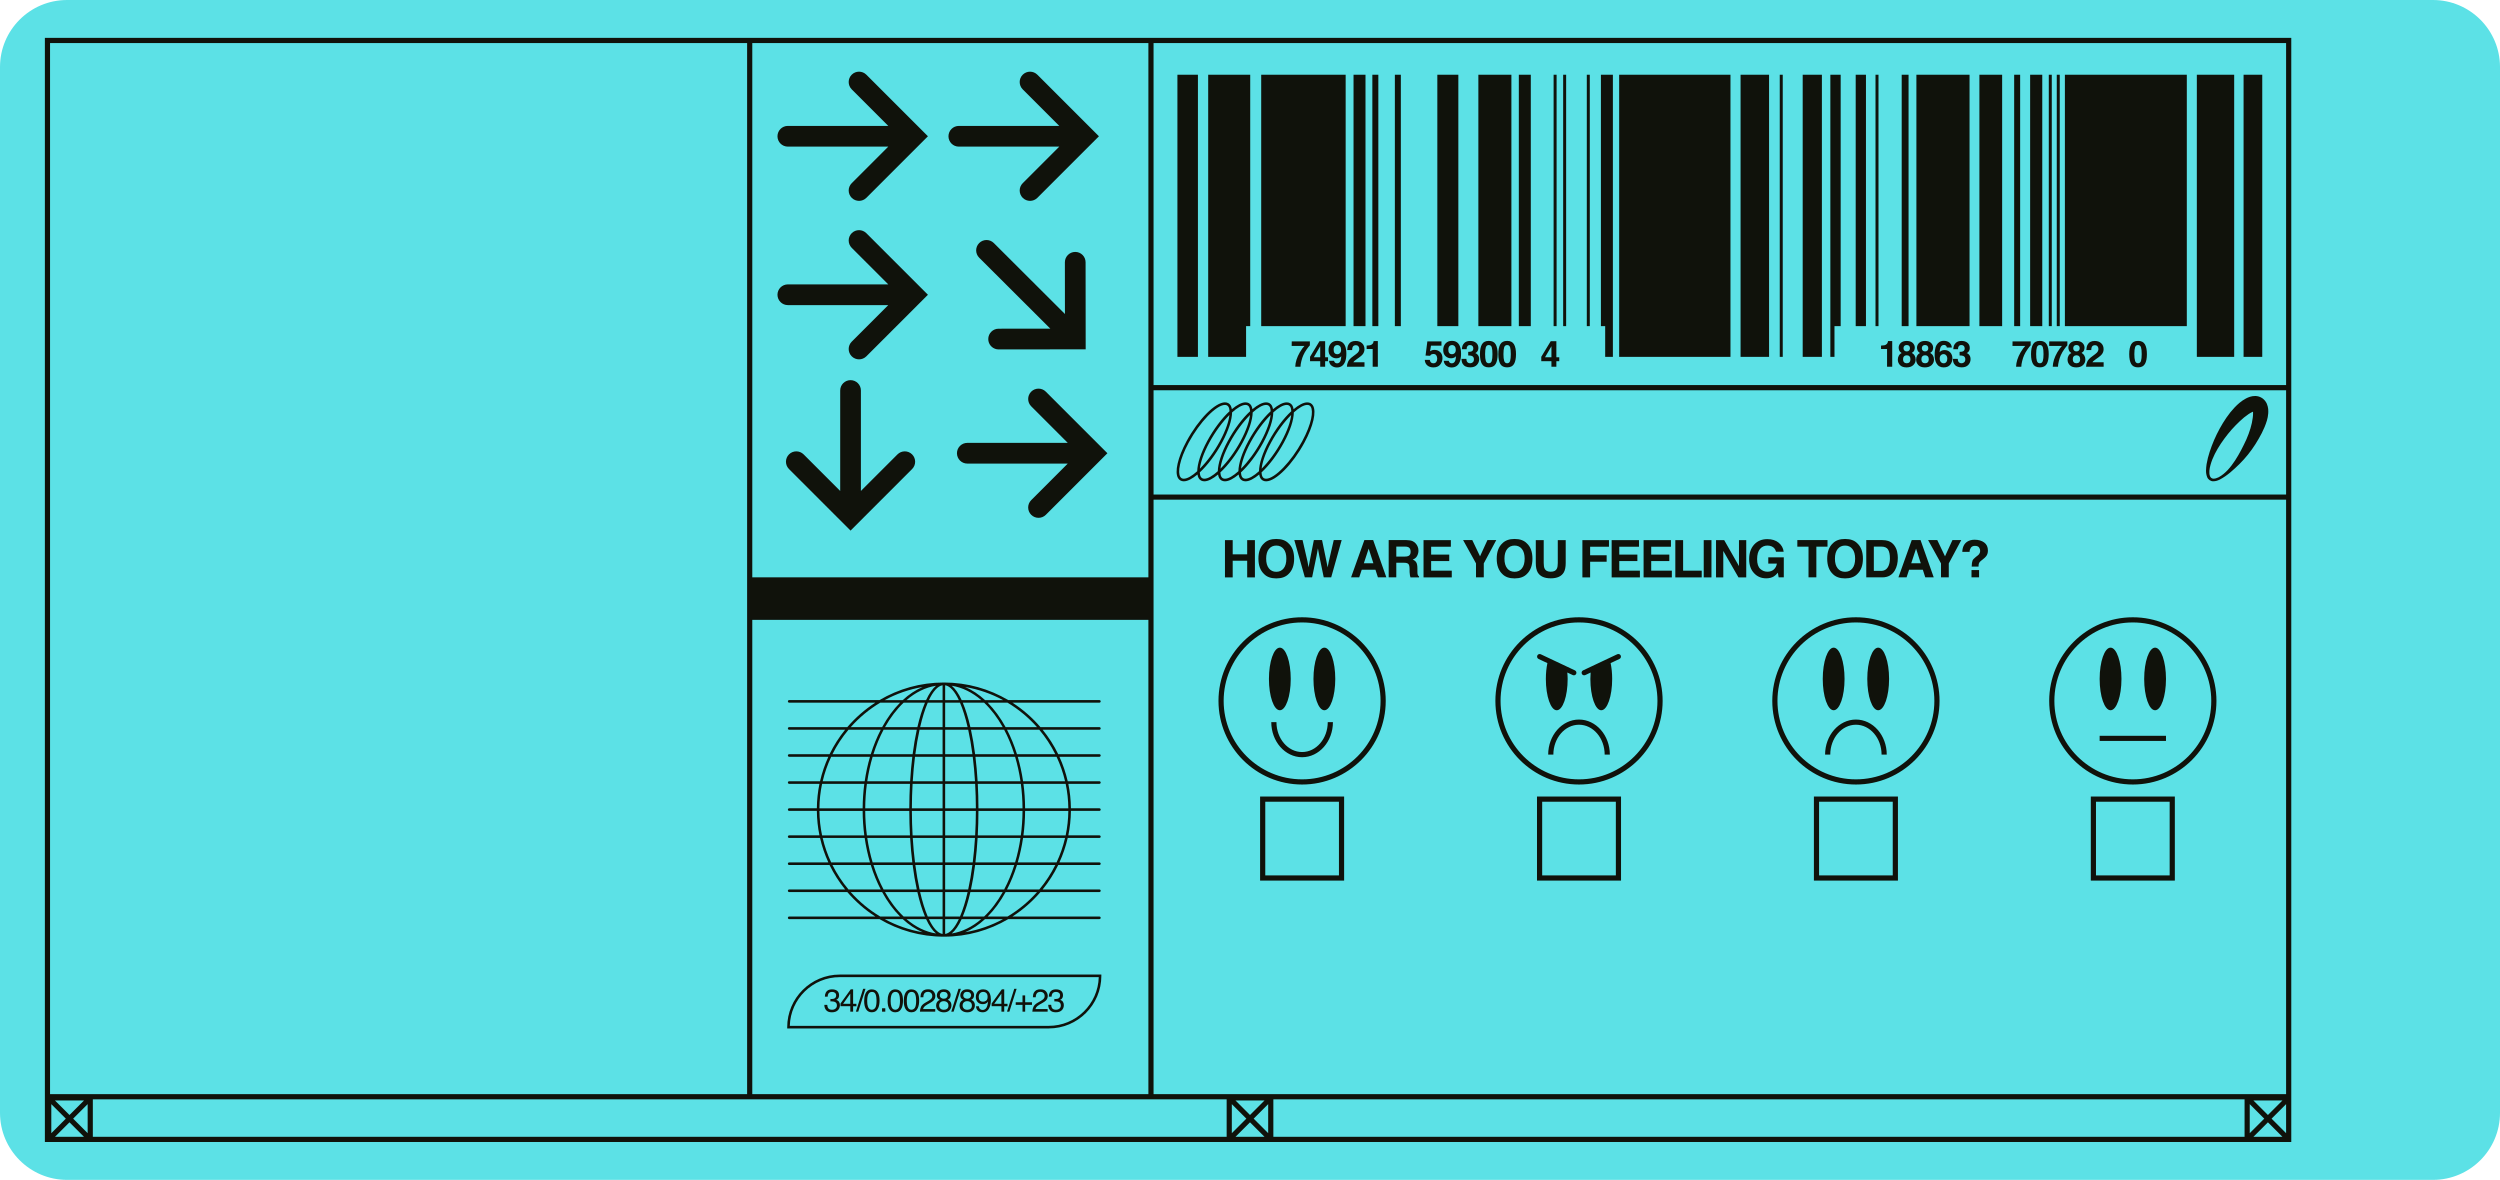 <?xml version="1.0" encoding="UTF-8" standalone="no"?><svg xmlns="http://www.w3.org/2000/svg" xmlns:xlink="http://www.w3.org/1999/xlink" fill="#000000" height="236" preserveAspectRatio="xMidYMid meet" version="1" viewBox="0.0 0.0 500.0 236.0" width="500" zoomAndPan="magnify"><g id="change1_1"><path d="M486.58,235.978H13.42C6.008,235.978,0,229.97,0,222.558V13.42 C0,6.008,6.008,0,13.42,0h473.161C493.992,0,500,6.008,500,13.42v209.139 C500,229.97,493.992,235.978,486.58,235.978z" fill="#5ce1e6"/></g><g id="change2_1"><path d="M393.685,70.355c-0.113,0.13-0.231,0.218-0.354,0.265 c0.093,0,0.224,0.079,0.396,0.237c0.258,0.238,0.386,0.564,0.386,0.977 c0,0.434-0.151,0.816-0.451,1.145c-0.3,0.329-0.745,0.493-1.335,0.493 c-0.726,0-1.231-0.237-1.513-0.711c-0.149-0.252-0.232-0.583-0.248-0.991h0.991 c0,0.205,0.033,0.375,0.099,0.51c0.122,0.248,0.345,0.372,0.667,0.372 c0.197,0,0.37-0.068,0.517-0.203c0.148-0.136,0.22-0.331,0.22-0.586c0-0.337-0.136-0.563-0.409-0.676 c-0.156-0.064-0.4-0.096-0.734-0.096v-0.722c0.327-0.005,0.555-0.036,0.685-0.096 c0.223-0.099,0.335-0.3,0.335-0.602c0-0.196-0.057-0.355-0.171-0.478s-0.275-0.184-0.482-0.184 c-0.238,0-0.413,0.075-0.524,0.227c-0.112,0.151-0.166,0.353-0.161,0.605h-0.941 c0.009-0.255,0.053-0.497,0.13-0.726c0.083-0.201,0.212-0.386,0.389-0.556 c0.131-0.12,0.288-0.212,0.47-0.276c0.181-0.064,0.404-0.096,0.668-0.096 c0.49,0,0.886,0.127,1.186,0.381c0.3,0.253,0.45,0.594,0.45,1.021 C393.954,69.892,393.865,70.147,393.685,70.355z M408.452,14.949h-2.427v50.274h2.427V14.949z M404.119,70.475c-0.573,0.994-0.876,1.95-0.907,2.87h1.048c0-0.295,0.059-0.672,0.174-1.133 c0.116-0.46,0.246-0.849,0.39-1.168c0.182-0.406,0.408-0.799,0.678-1.18 c0.269-0.381,0.479-0.646,0.631-0.795v-0.789h-3.624l-0.014,0.906h2.556 C404.8,69.43,404.49,69.86,404.119,70.475z M404.03,14.949h-1.197v50.274h1.197V14.949z M400.427,14.949h-4.548v50.274h4.548V14.949z M301.431,68.178c0.653,0,1.112,0.23,1.375,0.69 c0.263,0.46,0.394,1.114,0.394,1.961c0,0.847-0.131,1.5-0.394,1.957 c-0.263,0.458-0.722,0.687-1.375,0.687s-1.112-0.229-1.375-0.687s-0.394-1.11-0.394-1.957 c0-0.847,0.131-1.501,0.394-1.961S300.778,68.178,301.431,68.178z M301.431,69.01 c-0.299,0-0.498,0.149-0.595,0.446s-0.146,0.755-0.146,1.373c0,0.59,0.049,1.041,0.146,1.354 c0.097,0.313,0.295,0.469,0.595,0.469s0.495-0.156,0.589-0.469c0.093-0.312,0.14-0.763,0.14-1.354 c0-0.618-0.047-1.076-0.14-1.373C301.926,69.159,301.73,69.01,301.431,69.01z M393.91,14.949 h-10.631v50.274h10.631V14.949z M383.673,73.025c-0.295-0.303-0.443-0.67-0.443-1.102 c0-0.288,0.065-0.549,0.195-0.782c0.13-0.234,0.321-0.41,0.571-0.527 c-0.249-0.165-0.411-0.344-0.484-0.536c-0.075-0.193-0.112-0.373-0.112-0.54 c0-0.373,0.141-0.691,0.422-0.954c0.282-0.263,0.68-0.395,1.192-0.395 c0.513,0,0.91,0.131,1.192,0.395c0.281,0.263,0.422,0.581,0.422,0.954 c0,0.167-0.037,0.347-0.111,0.54c-0.075,0.192-0.236,0.359-0.483,0.501 c0.254,0.142,0.445,0.329,0.572,0.563c0.128,0.234,0.192,0.494,0.192,0.782 c0,0.432-0.16,0.799-0.48,1.102c-0.32,0.303-0.767,0.455-1.341,0.455 C384.403,73.48,383.968,73.329,383.673,73.025z M384.365,69.651c0,0.187,0.058,0.339,0.173,0.457 c0.114,0.118,0.274,0.177,0.477,0.177c0.205,0,0.365-0.059,0.477-0.177 c0.112-0.118,0.169-0.27,0.169-0.457c0-0.203-0.057-0.362-0.169-0.476 c-0.112-0.114-0.272-0.171-0.477-0.171c-0.203,0-0.363,0.057-0.477,0.171 C384.423,69.289,384.365,69.448,384.365,69.651z M384.277,71.856c0,0.252,0.066,0.448,0.196,0.588 c0.131,0.139,0.312,0.209,0.543,0.209c0.232,0,0.413-0.07,0.544-0.209 c0.13-0.139,0.196-0.335,0.196-0.588c0-0.262-0.067-0.461-0.2-0.596 c-0.133-0.136-0.313-0.204-0.54-0.204s-0.405,0.068-0.539,0.204 C384.344,71.395,384.277,71.594,384.277,71.856z M239.586,14.949h-4.104v56.429h4.104V14.949z M249.216,65.223h0.828V14.949h-8.406v56.429h7.578V65.223z M437.363,14.949h-24.385v50.274h24.385 V14.949z M452.449,14.949h-3.734v56.429h3.734V14.949z M170.344,14.941 c-0.809,0.808-0.809,2.12,0,2.929l7.312,7.312h-20.091c-1.144,0-2.071,0.927-2.071,2.071 s0.927,2.071,2.071,2.071h20.091l-7.312,7.313c-0.809,0.808-0.809,2.12,0,2.929 c0.404,0.404,0.934,0.607,1.464,0.607c0.53,0,1.06-0.202,1.464-0.607l12.313-12.312l-12.313-12.312 C172.463,14.132,171.152,14.132,170.344,14.941z M428.987,68.869c0.263,0.46,0.394,1.114,0.394,1.961 c0,0.847-0.131,1.5-0.394,1.957s-0.722,0.687-1.375,0.687s-1.112-0.229-1.375-0.687 c-0.263-0.458-0.394-1.11-0.394-1.957c0-0.847,0.131-1.501,0.394-1.961 c0.263-0.46,0.722-0.69,1.375-0.69S428.724,68.409,428.987,68.869z M428.341,70.829 c0-0.618-0.047-1.076-0.14-1.373c-0.093-0.297-0.29-0.446-0.59-0.446s-0.498,0.149-0.595,0.446 s-0.146,0.755-0.146,1.373c0,0.59,0.049,1.041,0.146,1.354c0.097,0.313,0.295,0.469,0.595,0.469 s0.497-0.156,0.59-0.469C428.294,71.87,428.341,71.419,428.341,70.829z M300.476,114.811 c-0.754-0.711-1.133-1.736-1.133-3.074c0-1.365,0.378-2.39,1.133-3.074 c0.564-0.58,1.377-0.87,2.443-0.87c1.064,0,1.879,0.29,2.441,0.87 c0.752,0.684,1.129,1.709,1.129,3.074c0,1.338-0.376,2.363-1.129,3.074 c-0.562,0.58-1.377,0.87-2.441,0.87C301.854,115.681,301.041,115.391,300.476,114.811z M300.891,111.737c0,0.839,0.184,1.486,0.552,1.942c0.366,0.455,0.86,0.683,1.476,0.683 s1.106-0.228,1.468-0.683c0.362-0.455,0.544-1.102,0.544-1.942c0-0.836-0.182-1.482-0.544-1.939 c-0.362-0.457-0.851-0.685-1.468-0.685s-1.11,0.228-1.476,0.683 C301.075,110.25,300.891,110.898,300.891,111.737z M418.722,72.178 c0.093-0.08,0.266-0.21,0.519-0.389l0.404-0.287c0.341-0.241,0.586-0.459,0.734-0.655 c0.227-0.295,0.34-0.633,0.34-1.012c0-0.495-0.16-0.894-0.481-1.194 c-0.322-0.301-0.753-0.452-1.296-0.452c-0.688,0-1.166,0.256-1.435,0.768 c-0.142,0.269-0.221,0.622-0.238,1.058h0.981c0.011-0.288,0.049-0.498,0.113-0.63 c0.11-0.229,0.32-0.343,0.626-0.343c0.224,0,0.396,0.072,0.517,0.216 c0.12,0.144,0.18,0.325,0.18,0.542c0,0.266-0.104,0.512-0.314,0.736 c-0.137,0.144-0.438,0.382-0.903,0.715c-0.535,0.382-0.875,0.744-1.019,1.087 c-0.148,0.304-0.228,0.641-0.237,1.009h3.515v-0.888h-2.241 C418.55,72.351,418.629,72.258,418.722,72.178z M179.494,90.879l-7.313,7.312V78.1 c0-1.144-0.927-2.071-2.071-2.071c-1.144,0-2.071,0.927-2.071,2.071V98.191l-7.312-7.312 c-0.808-0.809-2.121-0.809-2.929,0c-0.809,0.808-0.809,2.12,0,2.929l12.312,12.313l12.312-12.313 c0.809-0.808,0.809-2.12,0-2.929C181.614,90.07,180.302,90.07,179.494,90.879z M416.882,71.141 c0.128,0.234,0.192,0.494,0.192,0.782c0,0.432-0.16,0.799-0.48,1.102 c-0.32,0.303-0.767,0.455-1.341,0.455c-0.573,0-1.008-0.152-1.303-0.455 c-0.295-0.303-0.443-0.67-0.443-1.102c0-0.288,0.065-0.549,0.195-0.782 c0.13-0.234,0.321-0.41,0.571-0.527c-0.249-0.165-0.411-0.344-0.484-0.536 c-0.075-0.193-0.112-0.373-0.112-0.54c0-0.373,0.141-0.691,0.422-0.954 c0.282-0.263,0.68-0.395,1.192-0.395c0.513,0,0.91,0.131,1.192,0.395 c0.281,0.263,0.422,0.581,0.422,0.954c0,0.167-0.037,0.347-0.111,0.54 c-0.075,0.192-0.236,0.359-0.483,0.501C416.564,70.72,416.755,70.907,416.882,71.141z M414.643,69.651 c0,0.187,0.058,0.339,0.173,0.457c0.114,0.118,0.274,0.177,0.477,0.177 c0.205,0,0.365-0.059,0.477-0.177c0.112-0.118,0.169-0.27,0.169-0.457 c0-0.203-0.057-0.362-0.169-0.476c-0.112-0.114-0.272-0.171-0.477-0.171 c-0.203,0-0.363,0.057-0.477,0.171C414.7,69.289,414.643,69.448,414.643,69.651z M416.034,71.856 c0-0.262-0.067-0.461-0.2-0.596c-0.133-0.136-0.314-0.204-0.54-0.204s-0.405,0.068-0.539,0.204 c-0.133,0.136-0.2,0.334-0.2,0.596c0,0.252,0.066,0.448,0.196,0.588 c0.131,0.139,0.312,0.209,0.543,0.209c0.232,0,0.413-0.07,0.544-0.209 C415.968,72.304,416.034,72.108,416.034,71.856z M411.953,14.949H411.354v50.274h0.599V14.949z M446.836,14.949h-7.469v56.429h7.469V14.949z M206.241,78.333c-0.809,0.808-0.809,2.12,0,2.929 l7.312,7.313h-20.091c-1.144,0-2.071,0.927-2.071,2.071c0,1.144,0.927,2.071,2.071,2.071h20.091 l-7.312,7.313c-0.809,0.808-0.809,2.12,0,2.929c0.404,0.404,0.934,0.607,1.464,0.607 c0.53,0,1.06-0.202,1.464-0.607l12.313-12.312l-12.313-12.312 C208.362,77.524,207.049,77.524,206.241,78.333z M410.357,14.949h-0.599v50.274h0.599V14.949z M197.652,67.815c0.001,1.015,0.733,1.859,1.697,2.035c0.122,0.022,0.248,0.034,0.376,0.034 l17.412-0.019l-0.019-17.412c-0.002-1.144-0.929-2.073-2.073-2.069 c-1.144,0.001-2.07,0.93-2.069,2.073l0.011,10.342l-14.222-14.191 c-0.81-0.808-2.122-0.807-2.929,0.003c-0.808,0.81-0.807,2.121,0.003,2.929L210.062,65.73 l-10.342,0.011C198.577,65.742,197.651,66.671,197.652,67.815z M211.856,29.324l-7.312,7.313 c-0.809,0.808-0.809,2.12,0,2.929c0.404,0.404,0.934,0.607,1.464,0.607s1.06-0.202,1.464-0.607 l12.313-12.312l-12.313-12.312c-0.809-0.809-2.121-0.809-2.929,0c-0.809,0.808-0.809,2.12,0,2.929 l7.312,7.312h-20.091c-1.144,0-2.071,0.927-2.071,2.071s0.927,2.071,2.071,2.071 C191.765,29.324,211.856,29.324,211.856,29.324z M407.974,68.178c0.653,0,1.112,0.23,1.375,0.69 c0.263,0.46,0.394,1.114,0.394,1.961c0,0.847-0.131,1.5-0.394,1.957 c-0.263,0.458-0.722,0.687-1.375,0.687s-1.112-0.229-1.375-0.687 c-0.263-0.458-0.394-1.11-0.394-1.957c0-0.847,0.131-1.501,0.394-1.961 C406.862,68.409,407.321,68.178,407.974,68.178z M407.974,69.01c-0.299,0-0.498,0.149-0.595,0.446 s-0.146,0.755-0.146,1.373c0,0.59,0.049,1.041,0.146,1.354c0.097,0.313,0.295,0.469,0.595,0.469 s0.497-0.156,0.59-0.469c0.093-0.312,0.14-0.763,0.14-1.354c0-0.618-0.047-1.076-0.14-1.373 C408.471,69.159,408.274,69.01,407.974,69.01z M269.132,14.949h-16.892v50.274h16.892V14.949z M381.714,14.949h-1.375v50.274h1.375V14.949z M317.96,14.949h-0.599v50.274h0.599V14.949z M321.035,71.378h1.542V14.949h-2.395v50.274h0.852V71.378z M353.813,14.949h-5.7v56.429h5.7 V14.949z M346.095,14.949h-22.263v56.429h22.263V14.949z M356.549,14.949h-0.599v56.429h0.599V14.949z M364.38,14.949h-3.841v56.429h3.841V14.949z M311.32,14.949h-0.599v50.274h0.599V14.949z M306.161,14.949h-2.395v50.274h2.395V14.949z M302.279,14.949h-6.606v50.274h6.606V14.949z M310.287,72.242h-2.033v-0.881l1.887-3.115h1.133v3.207h0.58v0.789h-0.58v1.104h-0.987V72.242z M310.287,71.452v-2.211l-1.282,2.211H310.287z M366.896,65.223h1.239V14.949h-2.066v56.429h0.827 V65.223z M313.229,14.949h-0.598v50.274h0.598V14.949z M294.045,72.652 c-0.324,0-0.546-0.124-0.667-0.372c-0.067-0.134-0.099-0.304-0.099-0.51h-0.991 c0.016,0.408,0.099,0.739,0.247,0.991c0.283,0.474,0.787,0.711,1.513,0.711 c0.591,0,1.035-0.165,1.335-0.493c0.301-0.33,0.451-0.711,0.451-1.145 c0-0.413-0.127-0.739-0.386-0.977c-0.172-0.158-0.303-0.237-0.396-0.237 c0.123-0.047,0.241-0.136,0.354-0.265c0.18-0.208,0.269-0.463,0.269-0.764 c0-0.427-0.15-0.768-0.449-1.021c-0.301-0.254-0.696-0.381-1.187-0.381 c-0.263,0-0.487,0.032-0.667,0.096c-0.182,0.064-0.34,0.156-0.471,0.276 c-0.176,0.17-0.305,0.355-0.388,0.556c-0.079,0.229-0.121,0.471-0.131,0.726h0.942 c-0.006-0.252,0.049-0.454,0.16-0.605s0.287-0.227,0.524-0.227c0.208,0,0.368,0.061,0.483,0.184 c0.113,0.123,0.17,0.282,0.17,0.478c0,0.302-0.111,0.503-0.334,0.602 c-0.129,0.059-0.358,0.091-0.686,0.096v0.722c0.334,0,0.578,0.032,0.734,0.096 c0.273,0.113,0.409,0.339,0.409,0.676c0,0.255-0.073,0.45-0.22,0.586 C294.415,72.584,294.241,72.652,294.045,72.652z M157.833,183.305h17.232 c-2.1-1.351-3.989-3.002-5.606-4.893h-11.626c-0.143,0-0.259-0.116-0.259-0.259 c0-0.143,0.116-0.259,0.259-0.259h11.192c-1.216-1.5-2.266-3.139-3.119-4.892h-8.073 c-0.143,0-0.259-0.116-0.259-0.259c0-0.143,0.116-0.259,0.259-0.259h7.835 c-0.713-1.554-1.273-3.19-1.662-4.892h-6.172c-0.143,0-0.259-0.116-0.259-0.259 c0-0.143,0.116-0.259,0.259-0.259h6.053c-0.327-1.583-0.502-3.219-0.519-4.893h-5.533 c-0.143,0-0.259-0.116-0.259-0.259s0.116-0.259,0.259-0.259h5.533 c0.017-1.674,0.192-3.31,0.519-4.892h-6.052c-0.143,0-0.259-0.116-0.259-0.259 s0.116-0.259,0.259-0.259h6.172c0.389-1.702,0.949-3.339,1.662-4.892h-7.834 c-0.143,0-0.259-0.116-0.259-0.259s0.116-0.259,0.259-0.259h8.073 c0.853-1.753,1.903-3.392,3.119-4.892h-11.192c-0.143,0-0.259-0.116-0.259-0.259 s0.116-0.259,0.259-0.259h11.626c1.617-1.891,3.506-3.542,5.606-4.893h-17.231 c-0.143,0-0.259-0.116-0.259-0.259c0-0.143,0.116-0.259,0.259-0.259h18.069 c3.778-2.229,8.177-3.514,12.872-3.514c4.695,0,9.094,1.285,12.872,3.514h18.231 c0.143,0,0.259,0.116,0.259,0.259c0,0.143-0.116,0.259-0.259,0.259h-17.394 c2.1,1.351,3.989,3.002,5.606,4.893h11.788c0.143,0,0.259,0.116,0.259,0.259 s-0.116,0.259-0.259,0.259h-11.354c1.216,1.5,2.266,3.139,3.119,4.892h8.235 c0.143,0,0.259,0.116,0.259,0.259s-0.116,0.259-0.259,0.259h-7.996 c0.713,1.554,1.273,3.19,1.662,4.892h6.334c0.143,0,0.259,0.116,0.259,0.259 s-0.116,0.259-0.259,0.259h-6.214c0.327,1.582,0.502,3.219,0.519,4.892h5.695 c0.143,0,0.259,0.116,0.259,0.259s-0.116,0.259-0.259,0.259h-5.695 c-0.017,1.674-0.192,3.311-0.519,4.893h6.214c0.143,0,0.259,0.116,0.259,0.259 c0,0.143-0.116,0.259-0.259,0.259h-6.334c-0.389,1.702-0.949,3.339-1.662,4.892h7.997 c0.143,0,0.259,0.116,0.259,0.259c0,0.143-0.116,0.259-0.259,0.259h-8.235 c-0.853,1.753-1.903,3.392-3.119,4.892h11.354c0.143,0,0.259,0.116,0.259,0.259 c0,0.143-0.116,0.259-0.259,0.259h-11.788c-1.617,1.891-3.506,3.542-5.606,4.893h17.394 c0.143,0,0.259,0.116,0.259,0.259s-0.116,0.259-0.259,0.259h-18.231 c-3.778,2.229-8.177,3.514-12.872,3.514c-4.695,0-9.094-1.285-12.872-3.514h-18.069 c-0.143,0-0.259-0.116-0.259-0.259S157.69,183.305,157.833,183.305z M194.193,145.951 c0.325,1.498,0.606,3.135,0.832,4.892h7.834c-0.555-1.759-1.236-3.4-2.027-4.892H194.193z M200.549,145.433c-1.074-1.917-2.33-3.572-3.727-4.893h-4.262c0.571,1.349,1.081,2.997,1.517,4.893 H200.549z M195.088,151.361c0.188,1.55,0.336,3.186,0.438,4.892h8.567 c-0.252-1.704-0.613-3.342-1.074-4.892H195.088z M204.504,161.663c-0.011-1.675-0.125-3.311-0.337-4.892 h-8.611c0.085,1.578,0.131,3.214,0.135,4.892H204.504z M195.691,162.181 c-0.004,1.679-0.05,3.315-0.135,4.893h8.611c0.211-1.581,0.326-3.218,0.337-4.893H195.691z M195.525,167.592c-0.102,1.706-0.249,3.342-0.438,4.892h7.931c0.461-1.55,0.822-3.188,1.074-4.892 H195.525z M195.025,173.002c-0.226,1.758-0.507,3.395-0.832,4.892h6.64 c0.791-1.492,1.472-3.134,2.027-4.892H195.025z M194.077,178.412 c-0.435,1.896-0.946,3.545-1.517,4.893h4.262c1.397-1.321,2.653-2.976,3.727-4.893H194.077z M192.333,183.823c-0.605,1.309-1.272,2.284-1.984,2.871c2.119-0.335,4.115-1.336,5.903-2.871H192.333z M200.606,183.823h-3.601c-1.232,1.137-2.567,2.026-3.979,2.625 C195.725,185.982,198.278,185.086,200.606,183.823z M207.405,178.412h-6.279 c-1.034,1.891-2.242,3.542-3.585,4.893h3.967C203.719,181.984,205.706,180.329,207.405,178.412z M211.061,173.002h-7.663c-0.545,1.753-1.217,3.392-1.994,4.892h6.45 C209.105,176.402,210.183,174.761,211.061,173.002z M213.012,167.592h-8.399 c-0.249,1.702-0.607,3.339-1.063,4.892h7.763C212.043,170.934,212.614,169.296,213.012,167.592z M213.665,162.181h-8.643c-0.011,1.674-0.123,3.311-0.332,4.893h8.442 C213.466,165.493,213.647,163.856,213.665,162.181z M213.132,156.771h-8.442 c0.209,1.582,0.321,3.219,0.332,4.892h8.643C213.647,159.988,213.466,158.352,213.132,156.771z M211.313,151.361h-7.763c0.456,1.554,0.814,3.19,1.063,4.892h8.399 C212.614,154.549,212.043,152.911,211.313,151.361z M207.854,145.951h-6.451 c0.777,1.5,1.449,3.139,1.994,4.892h7.663C210.183,149.084,209.106,147.443,207.854,145.951z M201.509,140.54h-3.968c1.343,1.351,2.551,3.002,3.585,4.893h6.28 C205.707,143.516,203.719,141.861,201.509,140.54z M193.027,137.396 c1.412,0.599,2.747,1.489,3.979,2.625h3.601C198.279,138.759,195.725,137.863,193.027,137.396z M190.349,137.151c0.712,0.587,1.379,1.563,1.984,2.871h3.919 C194.464,138.487,192.468,137.485,190.349,137.151z M189.033,140.022h2.733 c-0.826-1.75-1.756-2.809-2.733-2.97V140.022z M189.033,145.433h4.49 c-0.442-1.914-0.956-3.569-1.525-4.893h-2.965V145.433z M189.033,150.843h5.447 c-0.231-1.755-0.514-3.396-0.841-4.892h-4.605V150.843z M189.033,156.253h5.965 c-0.106-1.699-0.258-3.338-0.451-4.892h-5.514V156.253z M189.033,161.663h6.14 c-0.005-1.67-0.054-3.306-0.144-4.892h-5.997V161.663z M189.033,167.074h5.997 c0.09-1.586,0.139-3.223,0.144-4.893h-6.14V167.074z M189.033,172.484h5.514 c0.193-1.554,0.345-3.193,0.451-4.892h-5.965V172.484z M189.033,177.894h4.605 c0.327-1.496,0.61-3.138,0.841-4.892h-5.447V177.894z M189.033,183.305h2.965 c0.569-1.325,1.083-2.979,1.525-4.893h-4.49V183.305z M189.033,186.793 c0.978-0.16,1.907-1.22,2.733-2.97h-2.733V186.793z M184.522,186.448 c-1.411-0.599-2.747-1.489-3.979-2.625h-3.6C179.271,185.086,181.824,185.982,184.522,186.448z M176.716,145.951c-0.791,1.492-1.472,3.134-2.027,4.892h7.835c0.226-1.758,0.507-3.395,0.832-4.892 H176.716z M183.472,145.433c0.435-1.896,0.946-3.545,1.517-4.893h-4.262 c-1.397,1.321-2.653,2.976-3.727,4.893H183.472z M174.53,151.361c-0.461,1.55-0.822,3.188-1.074,4.892 h8.567c0.102-1.706,0.249-3.342,0.438-4.892H174.53z M173.381,156.771 c-0.211,1.581-0.326,3.217-0.337,4.892h8.813c0.004-1.679,0.05-3.315,0.135-4.892H173.381z M173.044,162.181c0.011,1.675,0.126,3.312,0.337,4.893h8.612c-0.085-1.578-0.131-3.214-0.135-4.893 H173.044z M173.457,167.592c0.252,1.704,0.613,3.342,1.074,4.892h7.931 c-0.188-1.55-0.336-3.186-0.438-4.892H173.457z M174.69,173.002c0.555,1.759,1.236,3.4,2.027,4.892 h6.64c-0.325-1.498-0.606-3.135-0.832-4.892H174.69z M177,178.412 c1.074,1.917,2.33,3.572,3.727,4.893h4.262c-0.571-1.349-1.081-2.997-1.517-4.893H177z M187.2,186.694c-0.712-0.587-1.379-1.563-1.984-2.871h-3.919 C183.085,185.358,185.081,186.36,187.2,186.694z M188.516,183.823h-2.733 c0.826,1.75,1.756,2.809,2.733,2.97V183.823z M188.516,178.412h-4.489 c0.441,1.914,0.956,3.569,1.524,4.893h2.965V178.412z M188.516,173.002h-5.446 c0.231,1.755,0.514,3.396,0.841,4.892h4.605V173.002z M188.516,167.592h-5.965 c0.106,1.699,0.258,3.338,0.451,4.892h5.514V167.592z M188.516,162.181h-6.14 c0.005,1.67,0.054,3.307,0.144,4.893h5.996V162.181z M188.516,156.771h-5.996 c-0.09,1.586-0.139,3.222-0.144,4.892h6.14V156.771z M188.516,151.361h-5.514 c-0.193,1.554-0.345,3.193-0.451,4.892h5.965V151.361z M188.516,145.951h-4.605 c-0.327,1.496-0.61,3.138-0.841,4.892h5.446V145.951z M188.516,140.54h-2.965 c-0.568,1.325-1.083,2.979-1.524,4.893h4.489V140.54z M188.516,137.052 c-0.978,0.16-1.907,1.22-2.733,2.97h2.733V137.052z M187.2,137.151 c-2.119,0.335-4.115,1.336-5.903,2.871h3.919C185.821,138.713,186.488,137.738,187.2,137.151z M176.942,140.022h3.601c1.232-1.137,2.567-2.026,3.979-2.625 C181.823,137.863,179.27,138.759,176.942,140.022z M170.144,145.433h6.279 c1.034-1.891,2.242-3.542,3.585-4.893h-3.967C173.83,141.861,171.842,143.516,170.144,145.433z M166.488,150.843h7.663c0.545-1.753,1.217-3.392,1.994-4.892h-6.45 C168.444,147.443,167.366,149.084,166.488,150.843z M164.537,156.253h8.398 c0.249-1.702,0.607-3.339,1.063-4.892h-7.762C165.506,152.911,164.935,154.549,164.537,156.253z M163.885,161.663h8.642c0.011-1.674,0.123-3.31,0.332-4.892h-8.441 C164.083,158.352,163.902,159.988,163.885,161.663z M164.417,167.074h8.441 c-0.209-1.583-0.321-3.219-0.332-4.893h-8.642C163.902,163.856,164.083,165.493,164.417,167.074z M166.236,172.484h7.762c-0.456-1.554-0.814-3.19-1.063-4.892h-8.398 C164.936,169.296,165.507,170.934,166.236,172.484z M169.695,177.894h6.45 c-0.777-1.5-1.449-3.139-1.994-4.892h-7.663C167.366,174.761,168.444,176.402,169.695,177.894z M176.041,183.305h3.967c-1.343-1.351-2.551-3.002-3.585-4.893h-6.279 C171.843,180.329,173.83,181.984,176.041,183.305z M274.534,73.346h1.033v-5.132h-0.841 c0,0.045-0.014,0.113-0.04,0.205c-0.044,0.153-0.109,0.276-0.196,0.368 c-0.127,0.135-0.293,0.224-0.496,0.269c-0.127,0.028-0.35,0.05-0.667,0.064v0.687h1.207V73.346z M275.667,14.949h-1.197v50.274h1.197V14.949z M273.101,14.949h-2.394v50.274h2.394V14.949z M270.639,71.251c-0.536,0.382-0.876,0.744-1.019,1.087c-0.148,0.304-0.229,0.641-0.237,1.009h3.515 v-0.888h-2.241c0.063-0.106,0.142-0.199,0.235-0.28c0.093-0.08,0.267-0.21,0.52-0.389 l0.405-0.287c0.34-0.241,0.584-0.459,0.734-0.655c0.227-0.295,0.34-0.633,0.34-1.012 c0-0.495-0.16-0.894-0.481-1.194c-0.322-0.301-0.754-0.452-1.296-0.452 c-0.688,0-1.167,0.256-1.436,0.768c-0.142,0.269-0.22,0.622-0.237,1.058h0.981 c0.01-0.288,0.049-0.498,0.113-0.63c0.109-0.229,0.32-0.343,0.625-0.343 c0.224,0,0.396,0.072,0.518,0.216c0.119,0.144,0.18,0.325,0.18,0.542 c0,0.266-0.105,0.512-0.315,0.736C271.406,70.68,271.104,70.918,270.639,71.251z M280.17,14.949h-1.197 v50.274h1.197V14.949z M269.023,69.208c0.166,0.392,0.249,0.907,0.249,1.547 c0,0.62-0.081,1.139-0.239,1.554c-0.301,0.79-0.856,1.186-1.662,1.186 c-0.384,0-0.73-0.114-1.038-0.342c-0.307-0.228-0.483-0.56-0.528-0.996h1.005 c0.024,0.151,0.087,0.274,0.192,0.368c0.103,0.095,0.241,0.142,0.415,0.142 c0.332,0,0.566-0.184,0.7-0.552c0.073-0.203,0.119-0.499,0.138-0.888 c-0.091,0.116-0.19,0.204-0.293,0.265c-0.188,0.113-0.421,0.17-0.698,0.17 c-0.409,0-0.771-0.141-1.086-0.423c-0.316-0.282-0.473-0.689-0.473-1.22 c0-0.55,0.158-0.995,0.475-1.336c0.318-0.341,0.73-0.512,1.238-0.512 C268.198,68.171,268.734,68.517,269.023,69.208z M268.22,69.959c0-0.29-0.069-0.52-0.204-0.69 c-0.136-0.17-0.322-0.255-0.556-0.255c-0.174,0-0.322,0.049-0.443,0.145 c-0.194,0.151-0.291,0.407-0.291,0.768c0,0.304,0.063,0.533,0.186,0.685 c0.123,0.153,0.316,0.229,0.572,0.229c0.14,0,0.269-0.04,0.392-0.12 C268.105,70.574,268.22,70.32,268.22,69.959z M286.679,72.659c-0.216,0-0.382-0.06-0.496-0.179 c-0.113-0.119-0.188-0.288-0.229-0.508h-1.005c0.034,0.481,0.208,0.853,0.522,1.115 c0.313,0.262,0.716,0.393,1.203,0.393c0.605,0,1.06-0.187,1.365-0.559 c0.303-0.373,0.455-0.796,0.455-1.271c0-0.545-0.158-0.96-0.473-1.246 c-0.315-0.286-0.686-0.428-1.11-0.428c-0.208,0-0.386,0.027-0.534,0.081 c-0.087,0.033-0.208,0.1-0.364,0.202l0.184-1.122h2.095v-0.857h-2.823l-0.36,2.835l0.904,0.042 c0.081-0.153,0.2-0.258,0.358-0.315c0.089-0.031,0.194-0.046,0.318-0.046 c0.259,0,0.449,0.09,0.572,0.271c0.121,0.18,0.182,0.401,0.182,0.663c0,0.266-0.065,0.488-0.194,0.663 C287.118,72.571,286.928,72.659,286.679,72.659z M377.41,73.346h1.033v-5.132h-0.841 c0,0.045-0.013,0.113-0.039,0.205c-0.044,0.153-0.11,0.276-0.197,0.368 c-0.127,0.135-0.292,0.224-0.494,0.269c-0.127,0.028-0.35,0.05-0.667,0.064v0.687h1.206V73.346z M375.701,14.949h-0.599v50.274h0.599V14.949z M380.328,70.613c-0.249-0.165-0.411-0.344-0.484-0.536 c-0.075-0.193-0.112-0.373-0.112-0.54c0-0.373,0.141-0.691,0.422-0.954 c0.282-0.263,0.68-0.395,1.192-0.395s0.91,0.131,1.192,0.395c0.281,0.263,0.422,0.581,0.422,0.954 c0,0.167-0.037,0.347-0.111,0.54c-0.075,0.192-0.236,0.359-0.483,0.501 c0.254,0.142,0.445,0.329,0.572,0.563c0.128,0.234,0.192,0.494,0.192,0.782 c0,0.432-0.16,0.799-0.48,1.102c-0.32,0.303-0.767,0.455-1.341,0.455 c-0.573,0-1.008-0.152-1.303-0.455c-0.295-0.303-0.443-0.67-0.443-1.102 c0-0.288,0.065-0.549,0.195-0.782C379.887,70.907,380.077,70.731,380.328,70.613z M380.697,69.651 c0,0.187,0.058,0.339,0.173,0.457c0.114,0.118,0.274,0.177,0.477,0.177 c0.205,0,0.365-0.059,0.477-0.177c0.112-0.118,0.169-0.27,0.169-0.457 c0-0.203-0.057-0.362-0.169-0.476c-0.112-0.114-0.272-0.171-0.477-0.171 c-0.203,0-0.363,0.057-0.477,0.171C380.754,69.289,380.697,69.448,380.697,69.651z M380.609,71.856 c0,0.252,0.066,0.448,0.196,0.588c0.131,0.139,0.312,0.209,0.543,0.209 c0.232,0,0.413-0.07,0.544-0.209c0.13-0.139,0.196-0.335,0.196-0.588 c0-0.262-0.067-0.461-0.2-0.596c-0.133-0.136-0.313-0.204-0.54-0.204 c-0.227,0-0.405,0.068-0.539,0.204C380.675,71.395,380.609,71.594,380.609,71.856z M290.356,68.171 c0.781,0,1.317,0.346,1.606,1.037c0.166,0.392,0.249,0.907,0.249,1.547 c0,0.62-0.079,1.139-0.237,1.554c-0.303,0.79-0.858,1.186-1.664,1.186 c-0.384,0-0.73-0.114-1.038-0.342c-0.305-0.228-0.481-0.56-0.526-0.996h1.005 c0.022,0.151,0.087,0.274,0.19,0.368c0.105,0.095,0.243,0.142,0.415,0.142 c0.332,0,0.566-0.184,0.7-0.552c0.075-0.203,0.119-0.499,0.14-0.888 c-0.093,0.116-0.19,0.204-0.295,0.265c-0.188,0.113-0.421,0.17-0.696,0.17 c-0.409,0-0.771-0.141-1.088-0.423c-0.315-0.282-0.473-0.689-0.473-1.22 c0-0.55,0.158-0.995,0.475-1.336C289.436,68.342,289.848,68.171,290.356,68.171z M290.398,69.014 c-0.172,0-0.32,0.049-0.443,0.145c-0.192,0.151-0.289,0.407-0.289,0.768 c0,0.304,0.061,0.533,0.186,0.685c0.123,0.153,0.313,0.229,0.57,0.229 c0.14,0,0.271-0.04,0.392-0.12c0.231-0.146,0.344-0.4,0.344-0.761 c0-0.29-0.067-0.52-0.202-0.69S290.635,69.014,290.398,69.014z M373.192,14.949h-2.052v50.274h2.052 V14.949z M291.669,14.949h-4.203v50.274h4.203V14.949z M170.344,46.637 c-0.809,0.808-0.809,2.12,0,2.929l7.312,7.313h-20.091c-1.144,0-2.071,0.927-2.071,2.071 c0,1.144,0.927,2.071,2.071,2.071h20.091l-7.312,7.313c-0.809,0.808-0.809,2.12,0,2.929 c0.404,0.405,0.934,0.607,1.464,0.607c0.53,0,1.06-0.202,1.464-0.607l12.313-12.312l-12.313-12.312 C172.464,45.828,171.152,45.828,170.344,46.637z M381.316,115.473h-1.63l2.662-7.453h1.762l2.637,7.453 h-1.689l-0.493-1.532h-2.744L381.316,115.473z M382.244,112.657h1.909l-0.942-2.933L382.244,112.657z M376.468,115.473h-3.214v-7.453h3.214c0.463,0.007,0.847,0.061,1.153,0.162 c0.524,0.172,0.947,0.487,1.27,0.946c0.261,0.371,0.437,0.772,0.532,1.203 c0.095,0.431,0.142,0.843,0.142,1.234c0,0.991-0.198,1.83-0.597,2.518 C378.428,115.01,377.594,115.473,376.468,115.473z M376.205,114.179c0.736,0,1.248-0.363,1.539-1.087 c0.158-0.398,0.239-0.871,0.239-1.421c0-0.758-0.119-1.341-0.358-1.747 c-0.237-0.406-0.712-0.609-1.42-0.609h-1.438v4.864C374.767,114.179,376.205,114.179,376.205,114.179z M271.84,115.473h-1.628l2.66-7.453h1.762l2.637,7.453h-1.689l-0.491-1.532h-2.744L271.84,115.473z M272.769,112.657h1.909l-0.942-2.933L272.769,112.657z M394.3,115.473h1.513v-1.461h-1.513V115.473z M279.259,115.473h-1.523v-7.453h3.566c0.51,0.01,0.902,0.074,1.175,0.192 c0.275,0.118,0.508,0.292,0.698,0.521c0.158,0.189,0.283,0.398,0.374,0.627 c0.093,0.229,0.14,0.49,0.14,0.784c0,0.354-0.089,0.702-0.269,1.044 c-0.178,0.342-0.473,0.584-0.884,0.726c0.344,0.138,0.587,0.335,0.73,0.589 c0.144,0.254,0.214,0.643,0.214,1.165v0.501c0,0.34,0.014,0.571,0.042,0.693 c0.04,0.192,0.136,0.334,0.287,0.425v0.187h-1.719c-0.049-0.165-0.081-0.298-0.101-0.399 c-0.04-0.209-0.063-0.423-0.067-0.642l-0.01-0.693c-0.006-0.475-0.087-0.792-0.247-0.951 c-0.158-0.158-0.453-0.238-0.886-0.238h-1.521V115.473z M279.259,111.317h1.675 c0.334,0,0.582-0.04,0.75-0.121c0.293-0.142,0.441-0.421,0.441-0.839 c0-0.452-0.142-0.755-0.427-0.91c-0.16-0.087-0.4-0.131-0.72-0.131h-1.719V111.317z M365.439,111.737 c0-1.365,0.378-2.39,1.133-3.074c0.564-0.58,1.377-0.87,2.443-0.87 c1.064,0,1.879,0.29,2.441,0.87c0.752,0.684,1.129,1.709,1.129,3.074 c0,1.338-0.376,2.363-1.129,3.074c-0.562,0.58-1.377,0.87-2.441,0.87 c-1.066,0-1.879-0.29-2.443-0.87C365.818,114.1,365.439,113.075,365.439,111.737z M366.987,111.737 c0,0.839,0.184,1.486,0.552,1.942c0.366,0.455,0.86,0.683,1.476,0.683s1.106-0.228,1.468-0.683 c0.362-0.455,0.544-1.102,0.544-1.942c0-0.836-0.182-1.482-0.544-1.939 c-0.362-0.457-0.851-0.685-1.468-0.685s-1.11,0.228-1.476,0.683 C367.171,110.25,366.987,110.898,366.987,111.737z M375.636,142.051c1.204,0,2.181-2.803,2.181-6.262 c0-3.458-0.977-6.261-2.181-6.261s-2.18,2.803-2.18,6.261 C373.455,139.248,374.431,142.051,375.636,142.051z M361.704,115.473h1.567v-6.133h2.231v-1.32h-6.037 v1.32h2.239V115.473z M433.197,147.158h-13.267v1.035h13.267V147.158z M431.017,142.051 c1.204,0,2.18-2.803,2.18-6.262c0-3.458-0.976-6.261-2.18-6.261c-1.204,0-2.181,2.803-2.181,6.261 C428.836,139.248,429.813,142.051,431.017,142.051z M422.111,142.051c1.204,0,2.181-2.803,2.181-6.262 c0-3.458-0.977-6.261-2.181-6.261c-1.204,0-2.181,2.803-2.181,6.261 C419.93,139.248,420.907,142.051,422.111,142.051z M394.16,109.563 c0.164-0.259,0.441-0.389,0.829-0.389c0.398,0,0.671,0.105,0.821,0.316 c0.15,0.211,0.224,0.444,0.224,0.7c0,0.222-0.067,0.426-0.202,0.612 c-0.075,0.108-0.172,0.207-0.293,0.298l-0.368,0.288c-0.362,0.283-0.587,0.533-0.673,0.751 c-0.089,0.217-0.142,0.611-0.162,1.181h1.369c0.004-0.269,0.026-0.469,0.067-0.597 c0.063-0.202,0.192-0.379,0.388-0.531l0.358-0.278c0.362-0.283,0.609-0.516,0.736-0.698 c0.218-0.3,0.328-0.669,0.328-1.107c0-0.714-0.253-1.254-0.756-1.618 c-0.504-0.364-1.137-0.546-1.899-0.546c-0.578,0-1.068,0.128-1.466,0.384 c-0.629,0.401-0.965,1.082-1.005,2.043h1.46C393.915,110.092,393.998,109.822,394.16,109.563z M418.162,159.312h16.806v16.806h-16.806V159.312z M419.197,175.082h14.735v-14.735h-14.735V175.082z M409.839,140.18c0-9.222,7.502-16.726,16.725-16.726c9.222,0,16.726,7.503,16.726,16.726 s-7.503,16.726-16.726,16.726C417.341,156.905,409.839,149.402,409.839,140.18z M410.875,140.18 c0,8.652,7.038,15.69,15.689,15.69c8.652,0,15.69-7.038,15.69-15.69 c0-8.652-7.038-15.69-15.69-15.69C417.913,124.49,410.875,131.528,410.875,140.18z M262.42,115.473 l0.9-4.358l0.263-1.441l0.263,1.441l0.9,4.358h1.491l2.095-7.453h-1.584l-0.995,4.313 l-0.229,1.142l-0.229-1.188l-0.884-4.267h-1.644l-0.841,4.292l-0.214,1.163l-0.214-1.188 l-0.985-4.268h-1.652l2.111,7.453H262.42z M365.017,150.925h1.035c0-3.298,2.302-5.98,5.131-5.98 s5.131,2.683,5.131,5.98h1.035c0-3.869-2.767-7.016-6.166-7.016 C367.783,143.909,365.017,147.056,365.017,150.925z M388.2,115.473h1.557v-2.795l2.492-4.658h-1.764 l-1.482,3.246l-1.547-3.246h-1.834l2.579,4.658V115.473z M307.711,131.788l1.767,0.834 c-0.193,0.931-0.308,2.007-0.308,3.169c0,3.458,0.976,6.262,2.18,6.262s2.181-2.803,2.181-6.262 c0-0.449-0.037-0.866-0.069-1.288l1.084,0.512c0.072,0.033,0.147,0.05,0.221,0.05 c0.194,0,0.38-0.109,0.468-0.296c0.122-0.259,0.011-0.567-0.247-0.69l-6.835-3.226 c-0.259-0.12-0.568-0.012-0.69,0.247C307.341,131.357,307.453,131.665,307.711,131.788z M309.636,150.925h1.035c0-3.298,2.302-5.98,5.131-5.98s5.131,2.683,5.131,5.98h1.035 c0-3.869-2.767-7.016-6.166-7.016C312.403,143.909,309.636,147.056,309.636,150.925z M290.354,114.134 h-4.126v-1.916h3.62v-1.294h-3.62v-1.583h3.944v-1.32h-5.465v7.453h5.647V114.134z M316.838,135.063 c0.075,0,0.15-0.016,0.221-0.05l1.067-0.504c-0.031,0.415-0.052,0.839-0.052,1.28 c0,3.458,0.976,6.262,2.18,6.262s2.181-2.803,2.181-6.262c0-1.162-0.117-2.237-0.309-3.168 l1.768-0.834c0.258-0.122,0.369-0.431,0.247-0.69c-0.121-0.259-0.431-0.366-0.69-0.247 l-6.835,3.226c-0.258,0.122-0.369,0.431-0.247,0.69C316.458,134.954,316.644,135.063,316.838,135.063z M310.152,115.666c1.29,0,2.162-0.404,2.621-1.213c0.245-0.441,0.368-1.058,0.368-1.851v-4.581 h-1.584v4.577c0,0.512-0.061,0.886-0.18,1.121c-0.188,0.418-0.597,0.626-1.226,0.626 c-0.631,0-1.042-0.209-1.23-0.626c-0.119-0.236-0.18-0.61-0.18-1.121v-4.577h-1.584v4.581 c0,0.792,0.123,1.409,0.368,1.851C307.988,115.261,308.863,115.666,310.152,115.666z M295.2,115.473 h1.557v-2.795l2.494-4.658h-1.766l-1.48,3.246l-1.547-3.246h-1.836l2.579,4.658V115.473z M315.802,123.454c9.222,0,16.725,7.503,16.725,16.726s-7.502,16.726-16.725,16.726 c-9.222,0-16.726-7.503-16.726-16.726S306.58,123.454,315.802,123.454z M300.112,140.18 c0,8.652,7.038,15.69,15.69,15.69c8.651,0,15.689-7.038,15.689-15.69 c0-8.652-7.038-15.69-15.689-15.69C307.15,124.49,300.112,131.528,300.112,140.18z M318.025,112.349 h3.303v-1.294h-3.303v-1.714h3.768v-1.31h-5.315v7.443h1.547V112.349z M344.657,110.185l3.034,5.288 h1.557v-7.453h-1.452v5.197l-2.959-5.197h-1.632v7.453h1.452V110.185z M327.98,114.134h-4.126v-1.916 h3.62v-1.294h-3.62v-1.583h3.944v-1.32h-5.467v7.453h5.649V114.134z M353.244,115.666 c0.601,0,1.106-0.126,1.517-0.378c0.241-0.144,0.51-0.392,0.809-0.745l0.158,0.93h1.031v-3.999 h-3.104v1.244h1.723c-0.077,0.486-0.283,0.879-0.617,1.179s-0.76,0.449-1.284,0.449 c-0.532,0-1.007-0.19-1.426-0.57c-0.417-0.38-0.627-1.027-0.627-1.943 c0-0.909,0.194-1.589,0.578-2.042c0.386-0.452,0.88-0.679,1.48-0.679 c0.313,0,0.599,0.056,0.853,0.167c0.459,0.202,0.746,0.558,0.866,1.067h1.531 c-0.083-0.718-0.413-1.317-0.989-1.797c-0.574-0.48-1.335-0.721-2.281-0.721 c-1.092,0-1.97,0.364-2.635,1.092c-0.663,0.728-0.995,1.694-0.995,2.9 c0,1.192,0.328,2.132,0.985,2.819C351.448,115.324,352.257,115.666,353.244,115.666z M211.185,201.948 c-0.38,0-0.643-0.117-0.788-0.352c-0.084-0.131-0.138-0.341-0.163-0.63h-0.585 c0,0.416,0.119,0.769,0.357,1.058c0.238,0.29,0.621,0.435,1.148,0.435 c0.516,0,0.913-0.133,1.194-0.401c0.28-0.268,0.421-0.615,0.421-1.042 c0-0.266-0.066-0.49-0.198-0.674c-0.131-0.184-0.316-0.307-0.55-0.372 c0.146-0.061,0.264-0.144,0.356-0.25c0.147-0.17,0.22-0.392,0.22-0.666 c0-0.384-0.124-0.678-0.373-0.881c-0.25-0.202-0.602-0.303-1.057-0.303 c-0.575,0-0.978,0.207-1.206,0.623c-0.132,0.233-0.199,0.516-0.199,0.847h0.554 c0.011-0.253,0.056-0.448,0.134-0.585c0.144-0.25,0.402-0.374,0.776-0.374 c0.21,0,0.394,0.061,0.552,0.181c0.158,0.12,0.237,0.292,0.237,0.514 c0,0.299-0.118,0.508-0.355,0.624c-0.136,0.067-0.307,0.099-0.518,0.099 c-0.045,0-0.088-0.001-0.127-0.003c-0.039-0.002-0.089-0.006-0.147-0.012v0.495 c0.039-0.002,0.078-0.004,0.117-0.005c0.038-0.001,0.076-0.001,0.113-0.001 c0.335,0,0.596,0.061,0.784,0.184c0.188,0.122,0.282,0.338,0.282,0.645 c0,0.249-0.089,0.452-0.268,0.611C211.717,201.869,211.48,201.948,211.185,201.948z M366.731,142.051 c1.204,0,2.18-2.803,2.18-6.262c0-3.458-0.976-6.261-2.18-6.261c-1.204,0-2.181,2.803-2.181,6.261 C364.549,139.248,365.526,142.051,366.731,142.051z M334.368,114.134h-4.126v-1.916h3.62v-1.294h-3.62 v-1.583h3.944v-1.32h-5.467v7.453h5.649V114.134z M340.343,114.134h-3.721v-6.113h-1.557v7.453h5.279 V114.134z M342.292,108.021h-1.547v7.453h1.547V108.021z M354.457,140.18 c0-9.222,7.503-16.726,16.726-16.726c9.222,0,16.726,7.503,16.726,16.726s-7.503,16.726-16.726,16.726 C361.961,156.905,354.457,149.402,354.457,140.18z M355.493,140.18c0,8.652,7.038,15.69,15.69,15.69 s15.69-7.038,15.69-15.69c0-8.652-7.038-15.69-15.69-15.69S355.493,131.528,355.493,140.18z M192.066,199.078c0-0.333,0.12-0.619,0.362-0.858c0.241-0.239,0.581-0.358,1.023-0.358 c0.428,0,0.762,0.112,1.006,0.338c0.243,0.226,0.364,0.488,0.364,0.79 c0,0.279-0.071,0.504-0.212,0.677c-0.079,0.098-0.201,0.193-0.367,0.286 c0.185,0.086,0.332,0.183,0.438,0.293c0.198,0.208,0.297,0.478,0.297,0.81 c0,0.393-0.132,0.726-0.396,0.999c-0.263,0.273-0.636,0.41-1.118,0.41 c-0.434,0-0.801-0.117-1.101-0.353c-0.3-0.237-0.451-0.578-0.451-1.027 c0-0.264,0.065-0.491,0.193-0.684c0.129-0.192,0.321-0.34,0.573-0.441 c-0.156-0.067-0.277-0.145-0.364-0.235C192.149,199.56,192.066,199.343,192.066,199.078z M194.114,200.459c-0.176-0.15-0.402-0.225-0.68-0.225c-0.268,0-0.486,0.076-0.655,0.229 c-0.17,0.153-0.255,0.364-0.255,0.634c0,0.234,0.078,0.434,0.233,0.604 c0.155,0.169,0.394,0.254,0.718,0.254c0.26,0,0.475-0.07,0.647-0.21 c0.171-0.141,0.257-0.35,0.257-0.628C194.379,200.827,194.291,200.608,194.114,200.459z M192.656,199.073c0,0.21,0.078,0.375,0.234,0.493c0.155,0.118,0.339,0.178,0.55,0.178 c0.247,0,0.44-0.069,0.578-0.207c0.139-0.139,0.208-0.303,0.208-0.495 c0-0.167-0.067-0.32-0.199-0.459c-0.132-0.14-0.335-0.209-0.606-0.209 c-0.27,0-0.465,0.07-0.586,0.209C192.716,198.722,192.656,198.886,192.656,199.073z M299.135,68.869 c0.263,0.46,0.394,1.114,0.394,1.961c0,0.847-0.131,1.5-0.394,1.957 c-0.263,0.458-0.722,0.687-1.375,0.687s-1.112-0.229-1.375-0.687 c-0.263-0.458-0.394-1.11-0.394-1.957c0-0.847,0.131-1.501,0.394-1.961 c0.263-0.46,0.722-0.69,1.375-0.69S298.872,68.409,299.135,68.869z M298.49,70.829 c0-0.618-0.047-1.076-0.14-1.373c-0.093-0.297-0.291-0.446-0.591-0.446s-0.498,0.149-0.595,0.446 s-0.146,0.755-0.146,1.373c0,0.59,0.049,1.041,0.146,1.354c0.097,0.313,0.295,0.469,0.595,0.469 s0.498-0.156,0.591-0.469C298.444,71.87,298.49,71.419,298.49,70.829z M185.629,200.212l-0.598,0.346 c-0.401,0.233-0.67,0.491-0.809,0.777c-0.139,0.284-0.217,0.619-0.239,1.003h3.064v-0.53h-2.437 c0.054-0.22,0.184-0.421,0.392-0.602c0.116-0.101,0.276-0.208,0.48-0.321l0.427-0.237 c0.376-0.21,0.636-0.388,0.782-0.536c0.252-0.254,0.377-0.559,0.377-0.916 c0-0.339-0.117-0.646-0.354-0.923c-0.236-0.276-0.609-0.414-1.12-0.414 c-0.615,0-1.044,0.215-1.286,0.648c-0.138,0.245-0.209,0.561-0.215,0.95h0.57 c0.008-0.276,0.052-0.493,0.13-0.649c0.148-0.292,0.414-0.438,0.798-0.438 c0.26,0,0.468,0.077,0.624,0.23s0.234,0.359,0.234,0.62c0,0.222-0.085,0.421-0.256,0.593 C186.085,199.924,185.897,200.056,185.629,200.212z M190.72,202.338l1.452-4.578h-0.473l-1.452,4.578H190.72 z M187.987,199.96c-0.156-0.067-0.277-0.145-0.364-0.235c-0.164-0.166-0.247-0.382-0.247-0.647 c0-0.333,0.12-0.619,0.362-0.858c0.241-0.239,0.581-0.358,1.023-0.358 c0.428,0,0.762,0.112,1.006,0.338c0.243,0.226,0.364,0.488,0.364,0.79 c0,0.279-0.071,0.504-0.212,0.677c-0.079,0.098-0.201,0.193-0.367,0.286 c0.185,0.086,0.332,0.183,0.438,0.293c0.198,0.208,0.297,0.478,0.297,0.81 c0,0.393-0.132,0.726-0.396,0.999c-0.263,0.273-0.636,0.41-1.118,0.41 c-0.434,0-0.801-0.117-1.101-0.353c-0.3-0.237-0.451-0.578-0.451-1.027 c0-0.264,0.065-0.491,0.193-0.684C187.543,200.209,187.734,200.061,187.987,199.96z M188.2,199.567 c0.155,0.118,0.339,0.178,0.55,0.178c0.247,0,0.44-0.069,0.578-0.207 c0.139-0.139,0.208-0.303,0.208-0.495c0-0.167-0.067-0.32-0.199-0.459 c-0.132-0.14-0.335-0.209-0.606-0.209c-0.27,0-0.465,0.07-0.585,0.209 c-0.12,0.14-0.18,0.303-0.18,0.49C187.966,199.284,188.044,199.449,188.2,199.567z M187.834,201.097c0,0.234,0.078,0.434,0.233,0.604c0.155,0.169,0.394,0.254,0.718,0.254 c0.26,0,0.475-0.07,0.647-0.21c0.171-0.141,0.257-0.35,0.257-0.628 c0-0.289-0.088-0.508-0.265-0.657c-0.176-0.15-0.402-0.225-0.68-0.225 c-0.268,0-0.486,0.076-0.655,0.229C187.919,200.615,187.834,200.827,187.834,201.097z M177.851,201.761 c-0.218-0.388-0.328-0.91-0.328-1.564c0-0.507,0.066-0.942,0.196-1.305 c0.246-0.678,0.689-1.016,1.331-1.016c0.577,0,0.995,0.238,1.253,0.714 c0.199,0.367,0.299,0.872,0.299,1.511c0,0.607-0.09,1.108-0.271,1.506 c-0.262,0.569-0.69,0.853-1.284,0.853C178.511,202.459,178.113,202.226,177.851,201.761z M178.128,200.218c0,0.455,0.049,0.821,0.147,1.097c0.15,0.422,0.406,0.633,0.769,0.633 c0.291,0,0.523-0.129,0.696-0.386c0.173-0.258,0.259-0.738,0.259-1.44 c0-0.507-0.063-0.924-0.187-1.251c-0.125-0.328-0.367-0.491-0.727-0.491 c-0.332,0-0.573,0.156-0.726,0.466C178.205,199.156,178.128,199.614,178.128,200.218z M265.029,71.452 h0.58v0.789h-0.58v1.104h-0.987v-1.104h-2.033v-0.881l1.887-3.115h1.133V71.452z M264.042,69.242 l-1.282,2.211h1.282V69.242z M177.06,201.658h-0.651v0.68h0.651V201.658z M181.082,201.761 c-0.218-0.388-0.328-0.91-0.328-1.564c0-0.507,0.066-0.942,0.196-1.305 c0.246-0.678,0.689-1.016,1.331-1.016c0.577,0,0.995,0.238,1.253,0.714 c0.199,0.367,0.299,0.872,0.299,1.511c0,0.607-0.09,1.108-0.271,1.506 c-0.262,0.569-0.69,0.853-1.284,0.853C181.742,202.459,181.343,202.226,181.082,201.761z M181.359,200.218c0,0.455,0.049,0.821,0.147,1.097c0.15,0.422,0.406,0.633,0.769,0.633 c0.291,0,0.523-0.129,0.696-0.386c0.173-0.258,0.259-0.738,0.259-1.44 c0-0.507-0.063-0.924-0.187-1.251c-0.125-0.328-0.367-0.491-0.727-0.491 c-0.332,0-0.573,0.156-0.726,0.466C181.435,199.156,181.359,199.614,181.359,200.218z M203.144,200.972 h1.358v1.365h0.533v-1.365h1.359v-0.524h-1.359v-1.367h-0.533v1.367h-1.358V200.972z M201.872,202.338 l1.452-4.578h-0.473l-1.452,4.578H201.872z M208.11,200.212l-0.598,0.346 c-0.401,0.233-0.67,0.491-0.809,0.777c-0.139,0.284-0.217,0.619-0.239,1.003h3.064v-0.53h-2.437 c0.054-0.22,0.184-0.421,0.392-0.602c0.116-0.101,0.276-0.208,0.48-0.321l0.427-0.237 c0.376-0.21,0.636-0.388,0.782-0.536c0.252-0.254,0.377-0.559,0.377-0.916 c0-0.339-0.117-0.646-0.354-0.923c-0.236-0.276-0.609-0.414-1.12-0.414 c-0.615,0-1.044,0.215-1.286,0.648c-0.138,0.245-0.209,0.561-0.215,0.95h0.57 c0.008-0.276,0.052-0.493,0.13-0.649c0.148-0.292,0.414-0.438,0.798-0.438 c0.26,0,0.468,0.077,0.624,0.23s0.234,0.359,0.234,0.62c0,0.222-0.085,0.421-0.256,0.593 C208.566,199.924,208.377,200.056,208.11,200.212z M390.043,70.479c0.291,0.309,0.437,0.704,0.437,1.186 c0,0.479-0.143,0.901-0.428,1.267c-0.286,0.366-0.73,0.549-1.331,0.549 c-0.647,0-1.123-0.27-1.43-0.81c-0.239-0.422-0.358-0.967-0.358-1.635c0-0.392,0.016-0.71,0.05-0.956 c0.059-0.436,0.173-0.8,0.343-1.09c0.147-0.248,0.339-0.447,0.575-0.598 c0.238-0.151,0.521-0.227,0.851-0.227c0.476,0,0.857,0.122,1.14,0.366 c0.283,0.245,0.443,0.569,0.477,0.975h-1.005c0-0.082-0.031-0.173-0.095-0.273 c-0.108-0.16-0.273-0.241-0.491-0.241c-0.329,0-0.562,0.184-0.702,0.552 c-0.075,0.203-0.127,0.503-0.156,0.899c0.125-0.149,0.271-0.257,0.436-0.326 c0.165-0.068,0.354-0.103,0.566-0.103C389.378,70.015,389.752,70.17,390.043,70.479z M389.458,71.75 c0-0.3-0.074-0.529-0.22-0.688c-0.146-0.16-0.326-0.239-0.538-0.239 c-0.172,0-0.324,0.052-0.456,0.156c-0.198,0.153-0.297,0.401-0.297,0.743 c0,0.276,0.074,0.502,0.223,0.676c0.148,0.174,0.337,0.262,0.566,0.262c0.223,0,0.4-0.084,0.529-0.253 C389.393,72.238,389.458,72.019,389.458,71.75z M200.286,201.246h-1.958v-0.548l2.045-2.835h0.473 v2.895h0.658v0.488h-0.658v1.091h-0.56V201.246z M200.276,198.731l-1.43,2.027h1.43V198.731z M195.539,200.43c-0.25-0.267-0.375-0.612-0.375-1.033c0-0.405,0.123-0.76,0.371-1.068 c0.247-0.306,0.612-0.46,1.093-0.46c0.65,0,1.099,0.292,1.347,0.878 c0.137,0.322,0.205,0.725,0.205,1.208c0,0.546-0.082,1.029-0.246,1.451 c-0.273,0.702-0.734,1.053-1.384,1.053c-0.436,0-0.768-0.114-0.994-0.343 c-0.227-0.229-0.34-0.515-0.34-0.86h0.567c0.017,0.309,0.137,0.523,0.359,0.641 c0.114,0.063,0.243,0.094,0.386,0.094c0.268,0,0.497-0.112,0.686-0.335 c0.189-0.223,0.323-0.678,0.401-1.361c-0.124,0.198-0.279,0.337-0.462,0.417 c-0.184,0.08-0.382,0.12-0.594,0.12C196.13,200.833,195.79,200.698,195.539,200.43z M195.746,199.391c0,0.29,0.071,0.522,0.212,0.693c0.141,0.171,0.366,0.257,0.677,0.257 c0.221,0,0.425-0.074,0.609-0.219c0.184-0.147,0.276-0.402,0.276-0.768 c0-0.328-0.083-0.571-0.248-0.732c-0.166-0.161-0.376-0.242-0.631-0.242 c-0.274,0-0.492,0.092-0.653,0.276C195.827,198.839,195.746,199.084,195.746,199.391z M409.831,69.187 h2.556c-0.25,0.243-0.56,0.672-0.931,1.288c-0.573,0.994-0.876,1.95-0.907,2.87h1.048 c0-0.295,0.059-0.672,0.174-1.133c0.116-0.46,0.246-0.849,0.39-1.168 c0.182-0.406,0.408-0.799,0.678-1.18c0.269-0.381,0.479-0.646,0.631-0.795v-0.789h-3.624 L409.831,69.187z M252.817,114.811c-0.756-0.711-1.133-1.736-1.133-3.074 c0-1.365,0.376-2.39,1.133-3.074c0.562-0.58,1.377-0.87,2.441-0.87 c1.066,0,1.879,0.29,2.443,0.87c0.75,0.684,1.127,1.709,1.127,3.074 c0,1.338-0.376,2.363-1.127,3.074c-0.564,0.58-1.377,0.87-2.443,0.87 C254.195,115.681,253.38,115.391,252.817,114.811z M253.232,111.737c0,0.839,0.184,1.486,0.55,1.942 c0.368,0.455,0.86,0.683,1.476,0.683c0.617,0,1.106-0.228,1.468-0.683 c0.364-0.455,0.544-1.102,0.544-1.942c0-0.836-0.18-1.482-0.544-1.939 c-0.362-0.457-0.851-0.685-1.468-0.685c-0.617,0-1.108,0.228-1.476,0.683 C253.416,110.25,253.232,110.898,253.232,111.737z M264.874,142.051c1.204,0,2.18-2.803,2.18-6.262 c0-3.458-0.976-6.261-2.18-6.261c-1.204,0-2.181,2.803-2.181,6.261 C262.693,139.248,263.67,142.051,264.874,142.051z M252.018,159.312h16.806v16.806H252.018V159.312z M253.054,175.082h14.735v-14.735h-14.735V175.082z M255.29,144.427h-1.035 c0,3.869,2.767,7.016,6.166,7.016c3.4,0,6.166-3.147,6.166-7.016h-1.036 c0,3.298-2.302,5.98-5.131,5.98S255.29,147.724,255.29,144.427z M243.696,140.18 c0-9.222,7.503-16.726,16.725-16.726c9.222,0,16.726,7.503,16.726,16.726s-7.503,16.726-16.726,16.726 C251.198,156.905,243.696,149.402,243.696,140.18z M244.731,140.18c0,8.652,7.039,15.69,15.69,15.69 c8.652,0,15.69-7.038,15.69-15.69c0-8.652-7.038-15.69-15.69-15.69 C251.77,124.49,244.731,131.528,244.731,140.18z M255.968,142.051c1.204,0,2.18-2.803,2.18-6.262 c0-3.458-0.976-6.261-2.18-6.261s-2.181,2.803-2.181,6.261 C253.787,139.248,254.764,142.051,255.968,142.051z M258.334,69.187h2.556 c-0.251,0.243-0.56,0.672-0.932,1.288c-0.572,0.994-0.876,1.95-0.906,2.87h1.048 c0-0.295,0.059-0.672,0.174-1.133c0.115-0.46,0.245-0.849,0.39-1.168 c0.182-0.406,0.407-0.799,0.678-1.18c0.269-0.381,0.479-0.646,0.631-0.795v-0.789h-3.624 L258.334,69.187z M362.78,159.312h16.807v16.806h-16.807V159.312z M363.815,175.082h14.736v-14.735 h-14.736V175.082z M307.399,159.312h16.806v16.806h-16.806V159.312z M308.435,175.082h14.735v-14.735 H308.435V175.082z M246.539,112.147h2.897v3.327h1.547v-7.453h-1.547v2.842h-2.897v-2.842h-1.547v7.453 h1.547V112.147z M170.062,201.246h-1.958v-0.548l2.045-2.835h0.473v2.895h0.658v0.488h-0.658v1.091 h-0.56V201.246z M170.052,198.731l-1.43,2.027h1.43V198.731z M171.648,202.338l1.452-4.578h-0.473 l-1.452,4.578H171.648z M173.028,198.891c0.246-0.678,0.689-1.016,1.331-1.016 c0.577,0,0.995,0.238,1.253,0.714c0.199,0.367,0.299,0.872,0.299,1.511 c0,0.607-0.09,1.108-0.271,1.506c-0.262,0.569-0.69,0.853-1.284,0.853 c-0.536,0-0.934-0.233-1.196-0.698c-0.218-0.388-0.328-0.91-0.328-1.564 C172.832,199.69,172.898,199.254,173.028,198.891z M173.437,200.218c0,0.455,0.049,0.821,0.147,1.097 c0.15,0.422,0.406,0.633,0.769,0.633c0.291,0,0.523-0.129,0.696-0.386 c0.173-0.258,0.259-0.738,0.259-1.44c0-0.507-0.063-0.924-0.187-1.251 c-0.125-0.328-0.367-0.491-0.727-0.491c-0.332,0-0.573,0.156-0.726,0.466 C173.514,199.156,173.437,199.614,173.437,200.218z M167.236,199.969 c0.146-0.061,0.264-0.144,0.356-0.25c0.147-0.17,0.22-0.392,0.22-0.666 c0-0.384-0.124-0.678-0.373-0.881c-0.25-0.202-0.602-0.303-1.057-0.303 c-0.575,0-0.978,0.207-1.206,0.623c-0.132,0.233-0.199,0.516-0.199,0.847h0.554 c0.011-0.253,0.056-0.448,0.134-0.585c0.144-0.25,0.402-0.374,0.776-0.374 c0.21,0,0.394,0.061,0.552,0.181c0.158,0.12,0.237,0.292,0.237,0.514 c0,0.299-0.118,0.508-0.355,0.624c-0.136,0.067-0.307,0.099-0.518,0.099 c-0.045,0-0.088-0.001-0.127-0.003c-0.039-0.002-0.089-0.006-0.147-0.012v0.495 c0.039-0.002,0.078-0.004,0.117-0.005c0.038-0.001,0.076-0.001,0.113-0.001 c0.335,0,0.596,0.061,0.784,0.184c0.188,0.122,0.282,0.338,0.282,0.645 c0,0.249-0.089,0.452-0.268,0.611c-0.179,0.158-0.416,0.237-0.711,0.237 c-0.38,0-0.643-0.117-0.788-0.352c-0.084-0.131-0.138-0.341-0.163-0.63h-0.585 c0,0.416,0.119,0.769,0.357,1.058c0.238,0.29,0.621,0.435,1.148,0.435 c0.516,0,0.913-0.133,1.194-0.401c0.28-0.268,0.421-0.615,0.421-1.042 c0-0.266-0.066-0.49-0.198-0.674C167.654,200.157,167.47,200.034,167.236,199.969z M235.609,95.628 c-0.729-1.221-0.063-4.12,1.697-7.386c2.35-4.359,5.725-7.774,7.684-7.774 c0.504,0,0.901,0.219,1.148,0.634c0.118,0.197,0.186,0.453,0.232,0.732 c1.028-0.862,1.986-1.366,2.736-1.366c0.504,0,0.901,0.219,1.148,0.634 c0.118,0.197,0.186,0.452,0.232,0.732c1.028-0.862,1.986-1.365,2.736-1.365 c0.504,0,0.901,0.219,1.148,0.634c0.118,0.198,0.186,0.453,0.233,0.733 c1.028-0.863,1.986-1.366,2.736-1.366c0.504,0,0.901,0.219,1.148,0.634 c0.118,0.198,0.186,0.453,0.233,0.733c1.028-0.863,1.986-1.366,2.736-1.366 c0.504,0,0.901,0.219,1.148,0.634c0.729,1.221,0.064,4.12-1.697,7.386 c-2.35,4.359-5.726,7.774-7.684,7.774c-0.504,0-0.901-0.219-1.148-0.634 c-0.118-0.197-0.186-0.453-0.232-0.732c-1.028,0.862-1.986,1.366-2.736,1.366 c-0.504,0-0.901-0.219-1.148-0.634c-0.118-0.197-0.186-0.452-0.232-0.732 c-1.028,0.862-1.986,1.365-2.736,1.365c-0.504,0-0.901-0.219-1.148-0.634 c-0.118-0.197-0.186-0.452-0.232-0.732c-1.028,0.862-1.986,1.365-2.736,1.365 c-0.504,0-0.901-0.219-1.148-0.634c-0.118-0.197-0.186-0.453-0.232-0.732 c-1.028,0.862-1.986,1.366-2.736,1.366C236.253,96.261,235.856,96.042,235.609,95.628z M256.79,88.487 c-1.316,2.441-2.953,4.586-4.484,6.001c0.02,0.371,0.09,0.67,0.212,0.874 c0.154,0.256,0.383,0.381,0.704,0.381c1.726,0,5.037-3.435,7.229-7.502 c1.904-3.535,2.23-6,1.708-6.875c-0.154-0.256-0.383-0.381-0.704-0.381 c-0.697,0-1.653,0.566-2.688,1.501C258.753,83.969,258.063,86.127,256.79,88.487z M256.335,88.242 c1.19-2.209,1.763-4,1.899-5.247c-1.383,1.382-2.85,3.346-4.007,5.493 c-1.19,2.21-1.764,4.001-1.899,5.248C253.711,92.353,255.179,90.388,256.335,88.242z M252.674,88.487 c-1.315,2.441-2.953,4.586-4.483,6.001c0.02,0.371,0.091,0.67,0.213,0.874 c0.153,0.256,0.383,0.381,0.704,0.381c0.697,0,1.653-0.566,2.688-1.5 c0.015-1.482,0.705-3.641,1.978-6.001c1.316-2.441,2.954-4.585,4.484-6 c-0.02-0.371-0.09-0.671-0.212-0.875c-0.154-0.256-0.383-0.381-0.704-0.381 c-0.697,0-1.653,0.566-2.688,1.501C254.636,83.969,253.946,86.127,252.674,88.487z M252.219,88.242 c1.19-2.209,1.763-4,1.899-5.247c-1.383,1.382-2.85,3.346-4.006,5.492 c-1.191,2.209-1.765,4.001-1.9,5.247C249.594,92.352,251.062,90.388,252.219,88.242z M248.558,88.487 c-1.316,2.441-2.954,4.586-4.484,6.001c0.02,0.371,0.09,0.67,0.212,0.874 c0.153,0.256,0.383,0.381,0.704,0.381c0.697,0,1.653-0.566,2.688-1.501 c0.015-1.482,0.706-3.641,1.978-6.001c1.316-2.441,2.954-4.585,4.484-6 c-0.02-0.371-0.09-0.671-0.212-0.875c-0.154-0.256-0.383-0.381-0.704-0.381 c-0.697,0-1.652,0.566-2.687,1.5C250.52,83.968,249.83,86.127,248.558,88.487z M248.102,88.242 c1.191-2.209,1.765-4.001,1.9-5.247c-1.383,1.382-2.85,3.347-4.007,5.493 c-1.191,2.209-1.765,4.001-1.9,5.247C245.477,92.352,246.945,90.388,248.102,88.242z M244.441,88.487 c-1.316,2.441-2.953,4.585-4.484,6c0.02,0.371,0.091,0.67,0.213,0.874 c0.153,0.256,0.383,0.381,0.704,0.381c0.697,0,1.652-0.566,2.687-1.5 c0.015-1.482,0.706-3.641,1.978-6.001c1.316-2.442,2.953-4.586,4.484-6.001 c-0.02-0.371-0.091-0.67-0.212-0.874c-0.153-0.256-0.383-0.381-0.704-0.381 c-0.697,0-1.653,0.566-2.688,1.501C246.403,83.969,245.713,86.127,244.441,88.487z M243.985,88.242 c1.191-2.209,1.764-4,1.9-5.247c-1.383,1.382-2.85,3.346-4.007,5.493 c-1.191,2.209-1.764,4-1.9,5.247C241.361,92.352,242.828,90.388,243.985,88.242z M236.053,95.362 c0.153,0.256,0.383,0.381,0.704,0.381c0.697,0,1.653-0.566,2.688-1.501 c0.016-1.482,0.706-3.641,1.977-6.001c1.316-2.441,2.953-4.585,4.484-6 c-0.02-0.371-0.091-0.67-0.213-0.874c-0.153-0.256-0.383-0.381-0.704-0.381 c-1.726,0-5.036,3.435-7.228,7.502C235.857,92.022,235.531,94.487,236.053,95.362z M441.444,95.45 c-0.375-0.904-0.225-1.779-0.127-2.619c0.285-1.681,0.853-3.271,1.508-4.829 c0.674-1.549,1.483-3.047,2.459-4.472c0.484-0.717,1.033-1.393,1.647-2.047 c0.626-0.653,1.299-1.267,2.253-1.784c0.483-0.243,1.059-0.507,1.907-0.504 c0.234,0.025,0.446,0.034,0.69,0.117c0.245,0.095,0.5,0.186,0.706,0.349 c0.446,0.319,0.729,0.739,0.889,1.112c0.312,0.77,0.295,1.337,0.272,1.879 c-0.043,0.531-0.129,1.014-0.268,1.462c-0.542,1.794-1.405,3.285-2.305,4.734 c-0.91,1.438-1.981,2.761-3.175,3.949c-1.208,1.17-2.427,2.328-3.955,3.123 c-0.387,0.188-0.817,0.339-1.3,0.334C442.15,96.282,441.622,95.904,441.444,95.45z M441.989,95.21 c0.119,0.31,0.343,0.505,0.682,0.525c0.336,0.01,0.703-0.109,1.047-0.278 c1.38-0.738,2.431-2.052,3.305-3.374c0.875-1.344,1.598-2.773,2.254-4.203 c0.627-1.435,1.115-2.958,1.277-4.364c0.043-0.348,0.069-0.68,0.058-0.964 c-0.002-0.071-0.006-0.142-0.012-0.208c-0.033,0.012-0.065,0.021-0.1,0.037 c-0.515,0.211-1.113,0.658-1.687,1.109c-0.577,0.468-1.12,1.012-1.673,1.558 c-1.094,1.108-2.078,2.36-2.972,3.68c-0.872,1.327-1.654,2.751-2.072,4.27 C441.891,93.737,441.753,94.569,441.989,95.21z M167.959,194.911h52.312v0.259 c0,5.8-4.719,10.519-10.519,10.519h-52.312v-0.259C157.441,199.63,162.159,194.911,167.959,194.911z M219.75,195.429h-51.79c-5.428,0-9.86,4.346-9.997,9.742h51.79 C215.181,205.171,219.612,200.825,219.75,195.429z M458.255,7.576v211.484v9.342h-9.342H254.671h-9.342 H18.567H9.225H8.975V7.576H458.255z M150.457,115.473h79.22V8.612h-79.22V115.473z M150.457,218.832 h79.22v-94.86h-79.22V218.832z M10.261,220.828v5.806l2.903-2.903L10.261,220.828z M13.896,222.999 l2.903-2.903H10.993L13.896,222.999z M16.799,227.366l-2.903-2.903l-2.903,2.903H16.799z M17.531,220.828 l-2.903,2.903l2.903,2.903V220.828z M149.422,218.832V8.612H10.01v210.22H149.422z M245.329,219.867 H18.567v7.499h226.763V219.867z M246.365,220.828v5.806l2.903-2.903L246.365,220.828z M250,222.999 l2.903-2.903h-5.806L250,222.999z M252.903,227.366L250,224.463l-2.903,2.903H252.903z M253.635,220.828 l-2.903,2.903l2.903,2.903V220.828z M448.913,219.867H254.671v7.499H448.913V219.867z M449.948,220.828 v5.806l2.903-2.903L449.948,220.828z M453.584,222.999l2.903-2.903h-5.806L453.584,222.999z M456.487,227.366l-2.903-2.903l-2.903,2.903H456.487z M457.219,220.828l-2.903,2.903l2.903,2.903 V220.828z M457.219,99.94H230.712v118.892h226.507V99.94z M457.219,78.053H230.712v20.852h226.507 V78.053z M457.219,8.612H230.712v68.405h226.507V8.612z" fill="#10120b"/></g></svg>
